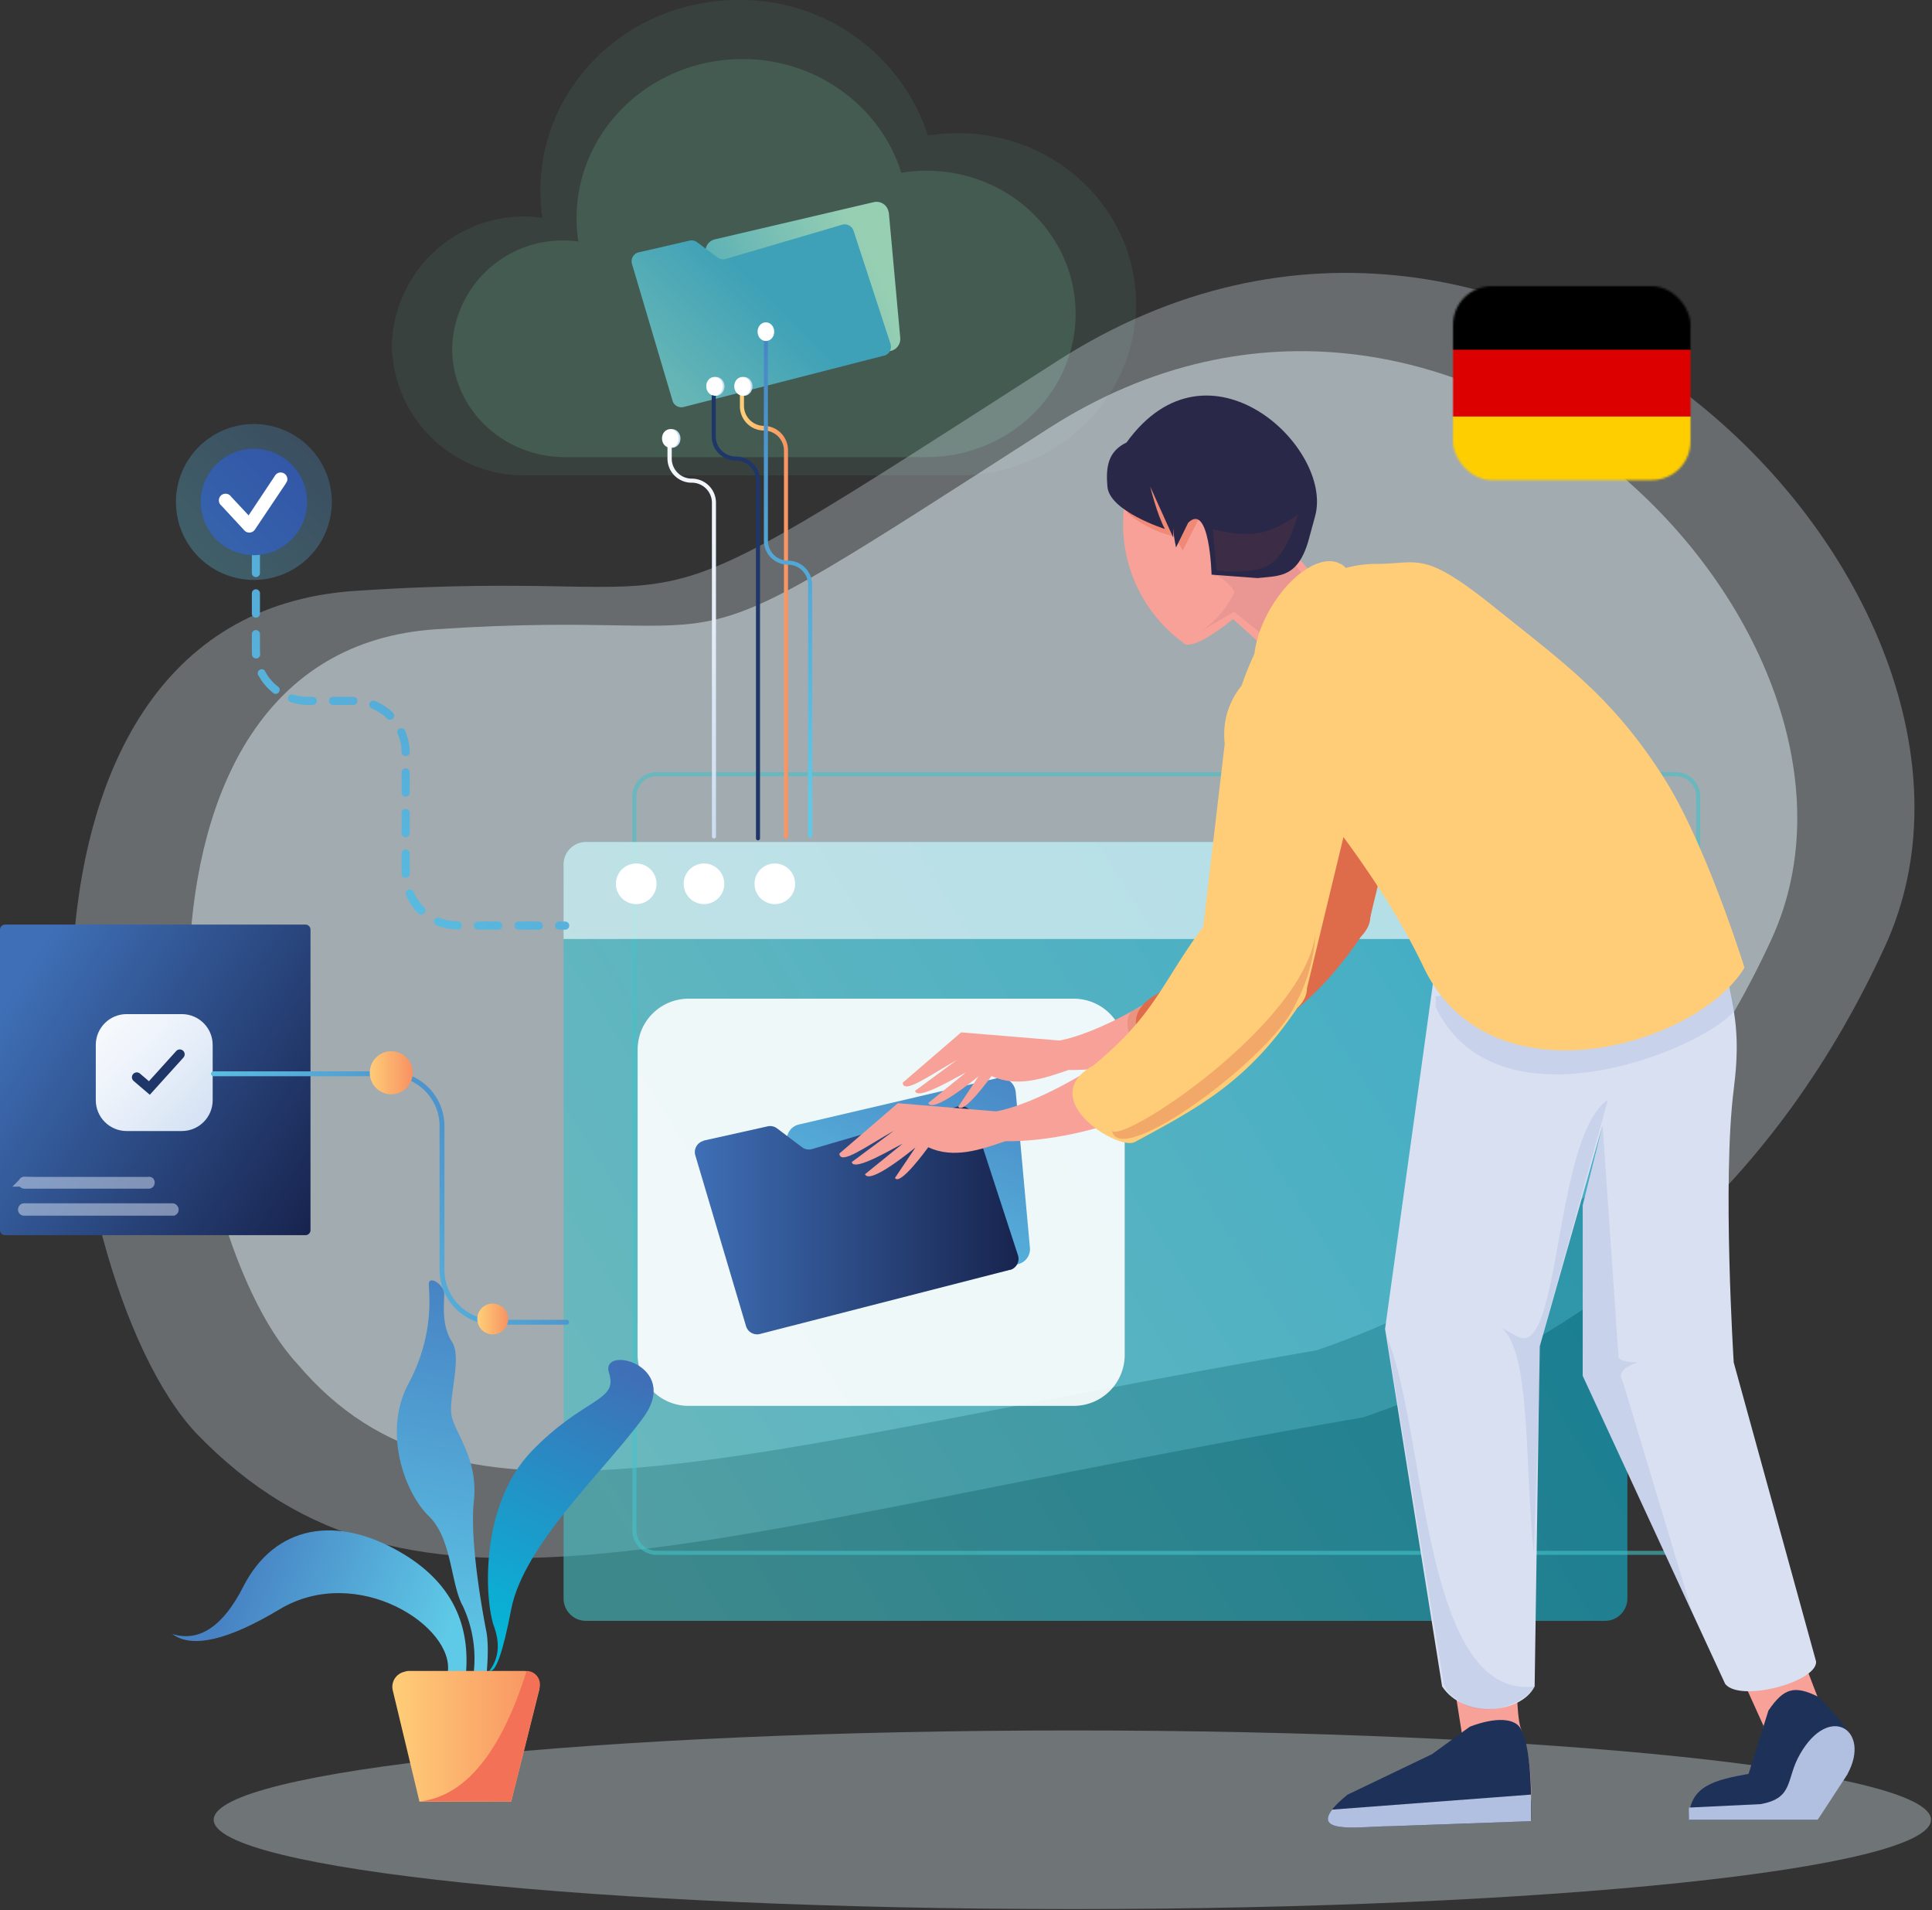 <svg width="952" height="941" fill="none" xmlns="http://www.w3.org/2000/svg"><rect width="100%" height="100%" fill="#333333" stroke="none"/><g opacity=".5"><path opacity=".7" d="M528.4 940.5c233.7 0 423.1-19.7 423.1-44s-189.4-44-423.1-44c-233.7 0-423.1 19.7-423.1 44s189.4 44 423.1 44Z" fill="#DFECF3"/></g><path opacity=".1" d="M559.8 149.8c0 46.6-39.3 84.4-87.8 84.4H259.4a65.1 65.1 0 0 1-66.3-63.7 65.1 65.1 0 0 1 74.2-63.2c-.7-4.5-1-9-1-13.6C266.3 42 309.9 0 363.8 0a97.1 97.1 0 0 1 93.5 66.8c4.9-.8 9.8-1.2 14.8-1.2 48.4 0 87.7 37.7 87.7 84.3Z" fill="#72C6A2"/><path opacity=".2" d="M530 154.6c0 39-32.9 70.6-73.5 70.6H278.4c-30.7 0-55.6-24-55.6-53.4A54.5 54.5 0 0 1 285 119c-.6-3.8-.9-7.6-.9-11.4 0-43.4 36.6-78.5 81.7-78.5 37 0 68.2 23.6 78.3 56 4.1-.6 8.2-1 12.4-1 40.6 0 73.5 31.5 73.5 70.5v.1Z" fill="#72C6A2"/><path opacity=".3" fill-rule="evenodd" clip-rule="evenodd" d="M671.9 698.2C337.4 755.8 203.2 816.5 96.6 706c-73.5-78.7-115-402 78.3-414.9 193.3-12.9 114.2 35.7 345.7-113 231.5-148.9 486.7 117 408.3 288-52.3 114-138 191.3-257 232.1Z" fill="#DFECF3"/><path opacity=".5" fill-rule="evenodd" clip-rule="evenodd" d="M648.8 665.2C356.8 715.5 226 766 146.6 672c-64.2-68.7-100.5-350.8 68.2-362 168.7-11.2 99.7 31 301.8-98.9C718.7 81.2 941.4 313.1 873 462.5 827.4 562 752.7 629.6 648.8 665.2Z" fill="#DFECF3"/><path opacity=".6" d="M791 414.8H288.6c-6 0-10.9 4.9-10.9 11v361.7c0 6 4.9 11 10.9 11H791c6 0 10.9-5 10.9-11V425.7c0-6-4.9-10.9-10.9-10.9Z" fill="url(#a)"/><path opacity=".6" d="M825.9 381.4H323.5c-6 0-10.9 4.9-10.9 11V754c0 6 4.9 11 10.9 11h502.4c6 0 10.9-5 10.9-11V392.3c0-6-4.9-10.9-10.9-10.9Z" stroke="url(#b)" stroke-width="2" stroke-miterlimit="10"/><path opacity=".6" fill-rule="evenodd" clip-rule="evenodd" d="M801.9 462.6H277.7v-36.9a11 11 0 0 1 11-10.9h502.2a11 11 0 0 1 10.9 11l.1 36.8Z" fill="#fff"/><path d="M381.8 445.4a10 10 0 1 0 0-20 10 10 0 0 0 0 20ZM346.9 445.4a10 10 0 1 0 0-20 10 10 0 0 0 0 20ZM313.5 445.4a10 10 0 1 0 0-20 10 10 0 0 0 0 20Z" fill="#fff"/><path d="M150.5 455.5H2.5A2.5 2.5 0 0 0 0 458v148c0 1.4 1.1 2.5 2.5 2.5h148c1.4 0 2.5-1.1 2.5-2.5V458c0-1.4-1.1-2.5-2.5-2.5Z" fill="url(#c)"/><path d="M89.6 499.6H62.4c-8.4 0-15.2 6.8-15.2 15.2V542c0 8.4 6.8 15.2 15.2 15.2h27.2c8.4 0 15.2-6.8 15.2-15.2v-27.2c0-8.4-6.8-15.2-15.2-15.2Z" fill="url(#d)"/><path d="m67.4 530.7 6.2 5.3 15-16.6" stroke="#1E3768" stroke-width="4.8" stroke-linecap="round"/><path d="M105.2 530.2H192a24.6 24.6 0 0 1 24.6 24.6v70.8a27 27 0 0 0 27 27h35.6a1.2 1.2 0 0 0 0-2.4h-35.6a24.6 24.6 0 0 1-24.6-24.6v-70.8a27 27 0 0 0-27-27h-86.8a1.2 1.2 0 1 0 0 2.4Z" fill="url(#e)"/><path d="M192.8 539.1a10.6 10.6 0 1 0 0-21.2 10.6 10.6 0 0 0 0 21.2Z" fill="url(#f)"/><path d="M242.8 657.4a7.6 7.6 0 1 0 0-15.2 7.6 7.6 0 0 0 0 15.2Z" fill="url(#g)"/><path opacity=".5" d="M11.9 595.2h73a.6.6 0 0 1 .6.4l.1.2a.6.6 0 0 1-.3.7H11.9a.6.6 0 0 1-.5-.2.6.6 0 0 1-.1-.5.6.6 0 0 1 .6-.6Zm0-13h61.3a.5.5 0 0 1 .5 0 .5.5 0 0 1 .1.5.5.5 0 0 1-.4.5H12a.5.5 0 0 1-.5-.5.5.5 0 0 1 .5-.6Z" stroke="#DAE5F5" stroke-width="4.8"/><path d="M275.5 458h3a2 2 0 0 0 0-4h-3a2 2 0 0 0 0 4Zm-20 0h10a2 2 0 0 0 0-4h-10a2 2 0 0 0 0 4Zm-20 0h10a2 2 0 0 0 0-4h-10a2 2 0 0 0 0 4Zm-20.5-2.2c3.3 1.4 6.9 2 10.5 2.1a2 2 0 0 0 0-4c-3 0-6.1-.6-9-1.8a2 2 0 0 0-1.5 3.7ZM200.1 441c1.4 3.3 3.4 6.4 6 9a2 2 0 0 0 2.2.4 2 2 0 0 0 1.3-2 2 2 0 0 0-.6-1.4c-2.2-2.2-4-4.7-5.2-7.6a2 2 0 1 0-3.7 1.6Zm-2.2-20.5v10a2 2 0 0 0 4 0v-10a2 2 0 0 0-4 0Zm0-20v10a2 2 0 0 0 4 0v-10a2 2 0 0 0-4 0Zm0-20v10a2 2 0 0 0 4 0v-10a2 2 0 0 0-4 0Zm-2-19c1.3 2.8 2 6 2 9a2 2 0 0 0 4 0c0-3.6-.9-7.2-2.3-10.5a2 2 0 1 0-3.7 1.6ZM183.1 349c2.9 1.2 5.5 2.9 7.7 5a2 2 0 1 0 2.8-2.9 27.8 27.8 0 0 0-9-5.8 2 2 0 0 0-1.5 3.7Zm-19-1.7h10a2 2 0 0 0 0-4h-10a2 2 0 0 0 0 4Zm-20.5-1.3a28 28 0 0 0 8.3 1.3h2.2a2 2 0 0 0 0-4h-2.2a23.7 23.7 0 0 1-7.8-1.2 2 2 0 0 0-.4 4h-.1Zm-16.2-13.2a27.9 27.9 0 0 0 7.5 8.8 2 2 0 0 0 2.5-3 23.9 23.9 0 0 1-7-8.3 2 2 0 0 0-2.3-.4 2 2 0 0 0-.7 3Zm-3.3-20.5v7.3l.1 3a2 2 0 0 0 1.4 1.7 2 2 0 0 0 2.6-2l-.1-2.7v-7.2a2 2 0 0 0-4 0Zm0-20v10a2 2 0 0 0 4 0v-10a2 2 0 0 0-4 0Zm0-20v10a2 2 0 0 0 4 0v-10a2 2 0 0 0-4 0Z" fill="url(#h)"/><path d="M125.1 273.5a26.2 26.2 0 1 0 0-52.4 26.2 26.2 0 0 0 0 52.4Z" fill="#263C96"/><path opacity=".3" d="M125.1 285.7a38.4 38.4 0 1 0 0-76.8 38.4 38.4 0 0 0 0 76.8Z" fill="url(#i)"/><path fill-rule="evenodd" clip-rule="evenodd" d="M135.4 234.5a3.3 3.3 0 0 1 4.7-1.2 3.3 3.3 0 0 1 1.4 3.6l-.6 1.2-15.3 22.8a3.3 3.3 0 0 1-5.1.5l-11.4-12.3a3.3 3.3 0 0 1-.2-5 3.3 3.3 0 0 1 5 .6l8.6 9.2 12.9-19.4Z" fill="#fff"/><path opacity=".9" d="M529.1 492H339.3a25.1 25.1 0 0 0-25.1 25v150.5a25.1 25.1 0 0 0 25.1 25.1h189.8a25.1 25.1 0 0 0 25.1-25V517a25.1 25.1 0 0 0-25.1-25Z" fill="url(#j)"/><path fill-rule="evenodd" clip-rule="evenodd" d="m350.7 144.3-3-19.6a6 6 0 0 1 4.6-6.8l78.2-18.3a6 6 0 0 1 7.3 4.6l.2.8 5.6 61.4a6.1 6.1 0 0 1-5.2 6.6l-73.2 10.3a6.1 6.1 0 0 1-6.8-4.7l-7.6-34-.1-.3Z" fill="url(#k)"/><path fill-rule="evenodd" clip-rule="evenodd" d="m331.4 197.4-20-67.4a4.6 4.6 0 0 1 3.2-5.7h.2l25.2-5.8a4.5 4.5 0 0 1 3.7 1l9.8 7.3a4.5 4.5 0 0 0 4 .8l57.5-16.9a4.6 4.6 0 0 1 5.6 3l18.2 55.7a4.6 4.6 0 0 1-3 5.8h-.2l-98.7 25.3a4.6 4.6 0 0 1-5.5-3Z" fill="url(#l)"/><path d="M328.9 215.2v10.6a11.9 11.9 0 0 0 12 12 9.9 9.9 0 0 1 9.9 9.7v164.6a1 1 0 0 0 1.7.7c.2-.2.3-.4.3-.7V247.5a11.9 11.9 0 0 0-11.9-11.7 9.9 9.9 0 0 1-9.9-9.9v-10.6a1 1 0 0 0-1.7-.7 1 1 0 0 0-.3.7h-.1Z" fill="url(#m)"/><path d="M350.7 189.5v25.6a11.9 11.9 0 0 0 11.9 11.8 9.9 9.9 0 0 1 9.9 10V413a1 1 0 0 0 1.7.7c.2-.2.3-.4.3-.7V236.8a11.9 11.9 0 0 0-12-11.9 9.9 9.9 0 0 1-9.8-9.8v-25.6a1 1 0 0 0-1.7-.7 1 1 0 0 0-.3.7Z" fill="#1E3768"/><path d="M364.6 189.5v10.6a11.9 11.9 0 0 0 11.8 12 9.9 9.9 0 0 1 9.9 9.8v190.3a1 1 0 0 0 1.7.7c.2-.2.3-.4.3-.7V221.8a12 12 0 0 0-11.9-12 9.9 9.9 0 0 1-9.8-9.8v-10.6a1 1 0 0 0-1.7-.7 1 1 0 0 0-.3.7v.1Z" fill="url(#n)"/><path d="M376.4 165.8v100.6a11.9 11.9 0 0 0 11.9 11.8 9.9 9.9 0 0 1 9.9 10v123.5a1 1 0 0 0 1.7.7c.2-.2.3-.4.3-.7V288.1a11.9 11.9 0 0 0-12-11.9 9.9 9.9 0 0 1-9.8-9.8V165.8a1 1 0 1 0-2 0Z" fill="url(#o)"/><path fill-rule="evenodd" clip-rule="evenodd" d="m391.6 587-3.8-24.5a7.6 7.6 0 0 1 5.8-8.5l97.6-22.8a7.6 7.6 0 0 1 9.1 5.7l.2 1 7 76.8a7.6 7.6 0 0 1-6.5 8.2l-91.3 13a7.6 7.6 0 0 1-8.5-6l-9.5-42.4v-.6h-.1Z" fill="url(#p)"/><path fill-rule="evenodd" clip-rule="evenodd" d="m367.6 653.3-25-84.2a5.7 5.7 0 0 1 3.9-7l.3-.2 31.4-7a5.7 5.7 0 0 1 4.7 1l12.2 9.2a5.7 5.7 0 0 0 5 1l71.8-21a5.7 5.7 0 0 1 7 3.7l22.7 69.6a5.7 5.7 0 0 1-3.7 7.2h-.3l-123.2 31.6a5.7 5.7 0 0 1-6.8-3.9Z" fill="url(#q)"/><path d="M331.2 220.6c2.3 0 4.1-2 4.1-4.6 0-2.5-1.8-4.6-4.1-4.6s-4.1 2-4.1 4.6c0 2.5 1.8 4.6 4.1 4.6Z" fill="#C7DCF2"/><path d="M330.3 220.6c2.3 0 4.1-2 4.1-4.6 0-2.5-1.8-4.6-4.1-4.6s-4.1 2-4.1 4.6c0 2.5 1.8 4.6 4.1 4.6Z" fill="#fff"/><path d="M366.7 195c2.3 0 4.1-2.2 4.1-4.7s-1.8-4.6-4.1-4.6-4.1 2-4.1 4.6c0 2.5 1.8 4.6 4.1 4.6Z" fill="#C7DCF2"/><path d="M365.9 195c2.3 0 4.1-2.2 4.1-4.7s-1.8-4.6-4.1-4.6-4.1 2-4.1 4.6c0 2.5 1.8 4.6 4.1 4.6ZM377.4 168c2.3 0 4.1-2 4.1-4.6 0-2.5-1.8-4.6-4.1-4.6s-4.1 2-4.1 4.6c0 2.5 1.8 4.6 4.1 4.6Z" fill="#fff"/><path d="M352.9 195c2.3 0 4.1-2.2 4.1-4.7s-1.8-4.6-4.1-4.6-4.1 2-4.1 4.6c0 2.5 1.8 4.6 4.1 4.6Z" fill="#C7DCF2"/><path d="M352.1 195c2.3 0 4.1-2.2 4.1-4.7s-1.8-4.6-4.1-4.6-4.1 2-4.1 4.6c0 2.5 1.8 4.6 4.1 4.6ZM601.1 484.5h9.8v-9.8h-9.8v9.8Zm37.8 0h9.8v-9.8h-9.8v9.8Z" fill="#fff"/><path d="M905.7 861.4s-10-24.8-16-40.9a269.3 269.3 0 0 1-16.2-60.5c-6-32.2-32.2-59.5-32.2-59.5V539.6h-53.7l16.7 167.7 64.7 143-7.1 43.2 43.8-32Z" fill="#F7A199"/><path d="M895.7 896.5h-63.5c0-16.7 12.7-19.6 29.4-22.6l9.8-31.2c7.5-11 12.7-12.6 24.3-6.9 16.7 16.2 22 25.3 12.7 38l-12.7 22.7Z" fill="#1E3159"/><path d="m910.4 874-14.7 22.5h-63.5v-6l35.3-1.7c16.7-3 12.3-12.3 19.5-24.7 14.5-25.3 35.1-11.7 23.4 9.8Z" fill="#B1BFE0"/><path d="M754.5 886.8s.8-19.4-5-35c-5.8-15.6 3.3-109.4-9-141.5a192 192 0 0 1-8.5-30.2L773.9 529l-57.6-37-21.7 200 26 163.6-43.2 36.2 77.1-4.9Z" fill="#F7A199"/><path opacity=".2" d="M697.9 656.7v9.1c0 10 36 15.7 36 5.8l2-5.8-38-9Zm101.3 4.6 1.7 10.6c1.9 11.6 41.3 7.7 39.4-3.9l1-7-42.1.3Z" fill="#E15526"/><path d="M663.9 884.2c-25.3 20.8 5.9 15.5 20.6 15.5l69.9-2.5s1.5-41.5-6.9-47.7c-7.4-5.5-23.3 1.2-23.3 1.2l-18.6 13.5-41.7 20Z" fill="#1E3159"/><path d="m754.3 897.2-69.9 2.5c-12.6 0-37.4 4-28-8.2l98-7.4v13.1h-.1Z" fill="#B1BFE0"/><path d="M839.5 432.5H713.3l-30.8 222.2 28.1 176.1c10.5 16 38.9 13.6 45.6 0l2.5-167.5 31-109-9.8 39.5v84l70.2 151.8c7.4 9.2 45.2-1 44.8-11l-40.6-147.4s-5.7-89.6 0-134.5c4.8-38-2.6-46.5-14.7-104.3l-.1.1Z" fill="#D9E0F2"/><path opacity=".2" d="M715.3 835.2a10.8 10.8 0 0 1-4.1-7l-27.7-169c19.3 44.7 17 178.4 72.7 171.6 0 0-3.9 7.7-17.7 10.7-6.4 1.3-12.6 1-18.2-2.4l-5-3.9Zm32.4-176.8c21.5 11.6 17.8-98.3 44.6-116.6l-33 119.1-3.5 104.1c-4.6-44.3-1.4-99.2-16-110.9l7.9 4.3Z" fill="#889DD0"/><path opacity=".2" d="m779.9 593.7 9.8-39.3 7.8 113.7c-.1 3.4 9.7 3 9.7 3s-11.5 3.4-7.8 8.7l34.7 115.3L780 678l-.1-84.2Z" fill="#889DD0"/><path d="M656.4 471.1c-60.3 59.3-129.8 56-129.8 56-12.2 4.2-25.5 8.8-38 3-1 1.3-14 19.3-16.4 15.1l10-15c-2.4 2-22.5 18.4-24.8 13.2l18.5-15c-2.6 1-24 14.3-25 9l20.6-15.2c-13.8 7.8-26.3 17-26.7 11.2l28.8-24.8 48.4 4s38-4.6 108.4-68.2c14.3-6.5 22.3-7 29.5 2 7.2 9 6.8 16-3.5 24.7Z" fill="#F7A199"/><path opacity=".3" d="m578.7 519.3-12.5 2.8c-8.4-1.4-14-20.5-8.3-23.9l6.7-3.4 14.1 24.5Z" fill="#C97446"/><path d="M622.3 436.6 634.6 331c-4.1-47.4 65.1-61.9 67.1 11.2l-26.5 109.6c0 19.8-59.4 36.7-52.9-15.2Z" fill="#DE6B4A"/><path d="M624.7 420.7c2-4 13.1-3.4 18.5 1.7 21 5.6 41.2 18.2 28.5 37.4-24.5 36.8-47.5 49.6-81.3 67.7-8.3 4.5-49.7-21.5-20.2-37.8 30.8-25.6 33.3-40.8 54.5-69Z" fill="#DE6B4A"/><path opacity=".2" d="M707.5 496.5v-5.7l141.4-12 6.9 17.5c-10.2 17.8-117 64.4-148.3 0v.2Z" fill="#889DD0"/><path d="m554.3 238.2-.8 16.6a72 72 0 0 0 29.4 61.7c4.2 5.5 24.7-11.5 24.7-11.5l23.5 21.2c12.7 25.6 44.5-12.3 29-28.2l-37.7-43s-11.9-43-32.6-45.5c-21.5-2.7-35.4 28.8-35.4 28.8h-.1Z" fill="#F7A199"/><path opacity=".3" d="m555.6 252.7 1.8-8.2 46-26 9.7 22 20.4 30.7c-7.3 10.4-14.6 5-35 12.7 0-19-2-23-6-31.7l-9.7 19-3.9-6.8a57 57 0 0 1-23.4-11.7h.1Z" fill="#E15526"/><path d="m591.9 311-2.7 1.5 2.7-1.6a47.7 47.7 0 0 0 16.5-19.3c-4-6.2-9.2-8.6-11.4-9l35.5-11.6 10.5 13.4-22 27.3-12.9-10.3-16.2 9.5Z" fill="#EA9692"/><path d="M555.1 218c-9 4.3-10.3 11.8-9.4 21.8 1 12.1 28.3 20.8 28.3 20.8-4-7.4-7.2-20.8-7.2-20.8l11.3 25v-4.7c.2 3.2.7 6.4 1.4 9.6l6-12.2c10.6-10.3 11.5 25.6 11.5 25.6l22.7 1.7c10.8-1.3 20.4.4 25.7-20.9l2.6-9.5c9.4-33.8-52.7-92.2-92.9-36.4Z" fill="#2A2849"/><path opacity=".1" d="M639.4 253.6c-13.7 9.4-22.4 12-41.9 7l2 20.3s17.6 2.7 26.3-2.9c9.2-5.9 13.7-24.4 13.7-24.4h-.1Z" fill="#E15526"/><path d="M660.7 277.8c9 5.3 8.2 23.6-1.9 41-10.1 17.2-25.5 27-34.6 21.5-9.1-5.4-8.2-23.5 1.9-40.7 10.1-17.2 25.5-27 34.6-21.7Z" fill="url(#r)"/><path d="M625.2 506.2c-60.3 59.3-129.8 56-129.8 56-12.2 4.2-25.5 8.8-38 3-1 1.3-14 19.3-16.4 15.1l10.1-15c-2.5 2-22.5 18.4-24.9 13.2l18.5-15c-2.6 1-24 14.2-25 9l20.7-15.4c-13.8 7.8-26.4 17.1-26.8 11.2l28.8-24.8 48.4 4s38-4.6 108.5-68c14.2-6.6 22.3-7 29.4 2 7.1 9 6.8 16-3.5 24.6v.1Z" fill="#F7A199"/><path opacity=".3" d="M644.4 483.8s19.9-99.8-3.3-130.4c0 0 31.2 27 23 43.4l-19.7 87Z" fill="#D45246"/><path d="M820.7 384.5c-25.5-40.6-49.4-57.3-84.5-85.5-35.1-28.2-36.9-21.2-57.9-21.2-19.5 0-49.3 9.7-66.5 60a37.9 37.9 0 0 0-8.3 28.5l-10.6 90.2c-20.6 27.8-23.4 43-54 68.3-29.5 16.3 12 42.3 20.3 37.8 33.2-17.8 56-30.5 80-66 3-2.8 4.8-6.2 4.8-9.7l18-74.5c14 19 28.5 41 39.6 64.3 33 68.6 135.3 38 158 0 0 0-18.5-59.5-38.9-92.2Z" fill="url(#s)"/><path opacity=".3" d="M547.8 557c4.9 7 95.7-53.2 100.4-97.4-.6 12.3-4 24.2-9.8 35-10.5 25.2-86.7 82-90.5 62.4h-.1Z" fill="#D45246"/><path fill-rule="evenodd" clip-rule="evenodd" d="M241.1 823.2c4.7-6.1 5.4-13.5 2.3-22-4.6-12.8-7.2-59.6 18.6-86.3 25.8-26.7 42.7-24.3 38.1-38.5-4.6-14.2 35.7-4 17 21.8-18.7 25.8-59 62.6-65.2 94.6-4.1 21.4-7.7 31.5-10.8 30.3v.1Z" fill="url(#t)"/><path fill-rule="evenodd" clip-rule="evenodd" d="M229.7 823.2c1.7-24.9-8.5-44-30.7-57.5-33.3-20.2-63.7-14-79 15.7-10 19.8-21.8 27.7-35.1 23.6 9.7 7.2 27.4 3.1 52.9-12.2 38.3-22.9 86.6 8.6 82.8 31.4-2.6 15.1.5 14.8 9.2-1h-.1Z" fill="url(#u)"/><path fill-rule="evenodd" clip-rule="evenodd" d="M233.5 823.2a61 61 0 0 0-5.4-31.9c-6.1-10.9-5.3-33.3-16.8-44.4-11.5-11-23-41-10-65.3 13-24.3 10-44.5 10-49s7.6.2 7.6 5-1.5 15.2 3.8 23.4-2.3 28.6 0 37.3c2.3 8.7 13 21.3 10.8 41.2-2.2 20 4.6 56.4 6.1 64 1 5 1 12.7 0 23l-6.1-3.3Z" fill="url(#v)"/><path fill-rule="evenodd" clip-rule="evenodd" d="M201 823.2h57.1a7.7 7.7 0 0 1 7.6 9.4l-13.8 55h-45.2l-13.2-55a7.6 7.6 0 0 1 5.8-9 8 8 0 0 1 1.7-.4Z" fill="url(#w)"/><path fill-rule="evenodd" clip-rule="evenodd" d="M259.5 823.2c-12.7 40.3-30.3 61.8-52.8 64.3h45.2l14-56.3a6.6 6.6 0 0 0-6.3-8h-.1Z" fill="#F37157"/><mask id="x" style="mask-type:alpha" maskUnits="userSpaceOnUse" x="716" y="141" width="117" height="96"><rect x="716" y="141" width="117" height="95.5" rx="19" fill="#D9D9D9"/></mask><g mask="url(#x)"><path d="M856.6 139.4H692.1v98.7h164.5v-98.7Z" fill="#000"/><path d="M856.6 172.3H692.1v65.8h164.5v-65.8Z" fill="#D00"/><path d="M856.6 205.2H692.1v32.9h164.5v-32.9Z" fill="#FFCE00"/></g><defs><linearGradient id="a" x1="263.2" y1="693.9" x2="731" y2="398.8" gradientUnits="userSpaceOnUse"><stop stop-color="#45C2C7"/><stop offset="1" stop-color="#00AFD4"/></linearGradient><linearGradient id="b" x1="158147" y1="326996" x2="376373" y2="326996" gradientUnits="userSpaceOnUse"><stop stop-color="#45C2C7"/><stop offset="1" stop-color="#00AFD4"/></linearGradient><linearGradient id="c" x1="7.7" y1="482.8" x2="166.1" y2="583.6" gradientUnits="userSpaceOnUse"><stop stop-color="#3F70B7"/><stop offset="1" stop-color="#18244F"/></linearGradient><linearGradient id="d" x1="30.7" y1="488.1" x2="117.3" y2="570.2" gradientUnits="userSpaceOnUse"><stop stop-color="#fff"/><stop offset=".4" stop-color="#EFF4FB"/><stop offset="1" stop-color="#C7D9F0"/></linearGradient><linearGradient id="e" x1="125.4" y1="609.4" x2="246.8" y2="527.6" gradientUnits="userSpaceOnUse"><stop stop-color="#5FCAE7"/><stop offset="1" stop-color="#4783C4"/></linearGradient><linearGradient id="f" x1="181.6" y1="527.8" x2="215.2" y2="527.8" gradientUnits="userSpaceOnUse"><stop stop-color="#FFCD77"/><stop offset="1" stop-color="#F37157"/></linearGradient><linearGradient id="g" x1="235.9" y1="649.6" x2="258.7" y2="649.6" gradientUnits="userSpaceOnUse"><stop stop-color="#FFCD77"/><stop offset="1" stop-color="#F37157"/></linearGradient><linearGradient id="h" x1="121.1" y1="477.1" x2="344.4" y2="219.1" gradientUnits="userSpaceOnUse"><stop stop-color="#5FCAE7"/><stop offset="1" stop-color="#4783C4"/></linearGradient><linearGradient id="i" x1="89.8" y1="280" x2="162.8" y2="207" gradientUnits="userSpaceOnUse"><stop stop-color="#5FCAE7"/><stop offset="1" stop-color="#4783C4"/></linearGradient><linearGradient id="j" x1="17472.7" y1="48267.8" x2="28416.7" y2="48267.8" gradientUnits="userSpaceOnUse"><stop stop-color="#fff"/><stop offset=".4" stop-color="#EFF4FB"/><stop offset="1" stop-color="#C7D9F0"/></linearGradient><linearGradient id="k" x1="440.8" y1="151.5" x2="335.5" y2="199" gradientUnits="userSpaceOnUse"><stop stop-color="#97CFB3"/><stop offset="1" stop-color="#3EA1B7"/></linearGradient><linearGradient id="l" x1="259.7" y1="234.9" x2="362.8" y2="129.6" gradientUnits="userSpaceOnUse"><stop stop-color="#97CFB3"/><stop offset="1" stop-color="#3EA1B7"/></linearGradient><linearGradient id="m" x1="341.6" y1="147.1" x2="373.5" y2="426.3" gradientUnits="userSpaceOnUse"><stop stop-color="#fff"/><stop offset=".4" stop-color="#EFF4FB"/><stop offset="1" stop-color="#C7D9F0"/></linearGradient><linearGradient id="n" x1="366.7" y1="288.3" x2="400.6" y2="288.3" gradientUnits="userSpaceOnUse"><stop stop-color="#FFCD77"/><stop offset="1" stop-color="#F37157"/></linearGradient><linearGradient id="o" x1="386.6" y1="395" x2="408.3" y2="159.9" gradientUnits="userSpaceOnUse"><stop stop-color="#5FCAE7"/><stop offset="1" stop-color="#4783C4"/></linearGradient><linearGradient id="p" x1="407.6" y1="644" x2="469.6" y2="507.6" gradientUnits="userSpaceOnUse"><stop stop-color="#5FCAE7"/><stop offset="1" stop-color="#4783C4"/></linearGradient><linearGradient id="q" x1="340.1" y1="614.2" x2="501.4" y2="614.7" gradientUnits="userSpaceOnUse"><stop stop-color="#3F70B7"/><stop offset="1" stop-color="#18244F"/></linearGradient><linearGradient id="r" x1="11637.5" y1="22547.6" x2="12460.7" y2="22547.6" gradientUnits="userSpaceOnUse"><stop stop-color="#FFCD77"/><stop offset="1" stop-color="#F37157"/></linearGradient><linearGradient id="s" x1="10132.2" y1="20677.7" x2="15698" y2="20677.7" gradientUnits="userSpaceOnUse"><stop stop-color="#FFCD77"/><stop offset="1" stop-color="#F37157"/></linearGradient><linearGradient id="t" x1="288.5" y1="667.8" x2="224.2" y2="803.1" gradientUnits="userSpaceOnUse"><stop stop-color="#3F70B7"/><stop offset="1" stop-color="#03B8D8"/></linearGradient><linearGradient id="u" x1="223.2" y1="801" x2="123.6" y2="762.1" gradientUnits="userSpaceOnUse"><stop stop-color="#5FCAE7"/><stop offset="1" stop-color="#4783C4"/></linearGradient><linearGradient id="v" x1="217.5" y1="822.7" x2="252.9" y2="638" gradientUnits="userSpaceOnUse"><stop stop-color="#5FCAE7"/><stop offset="1" stop-color="#4783C4"/></linearGradient><linearGradient id="w" x1="194.4" y1="861.6" x2="306.8" y2="861.6" gradientUnits="userSpaceOnUse"><stop stop-color="#FFCD77"/><stop offset="1" stop-color="#F37157"/></linearGradient></defs></svg>